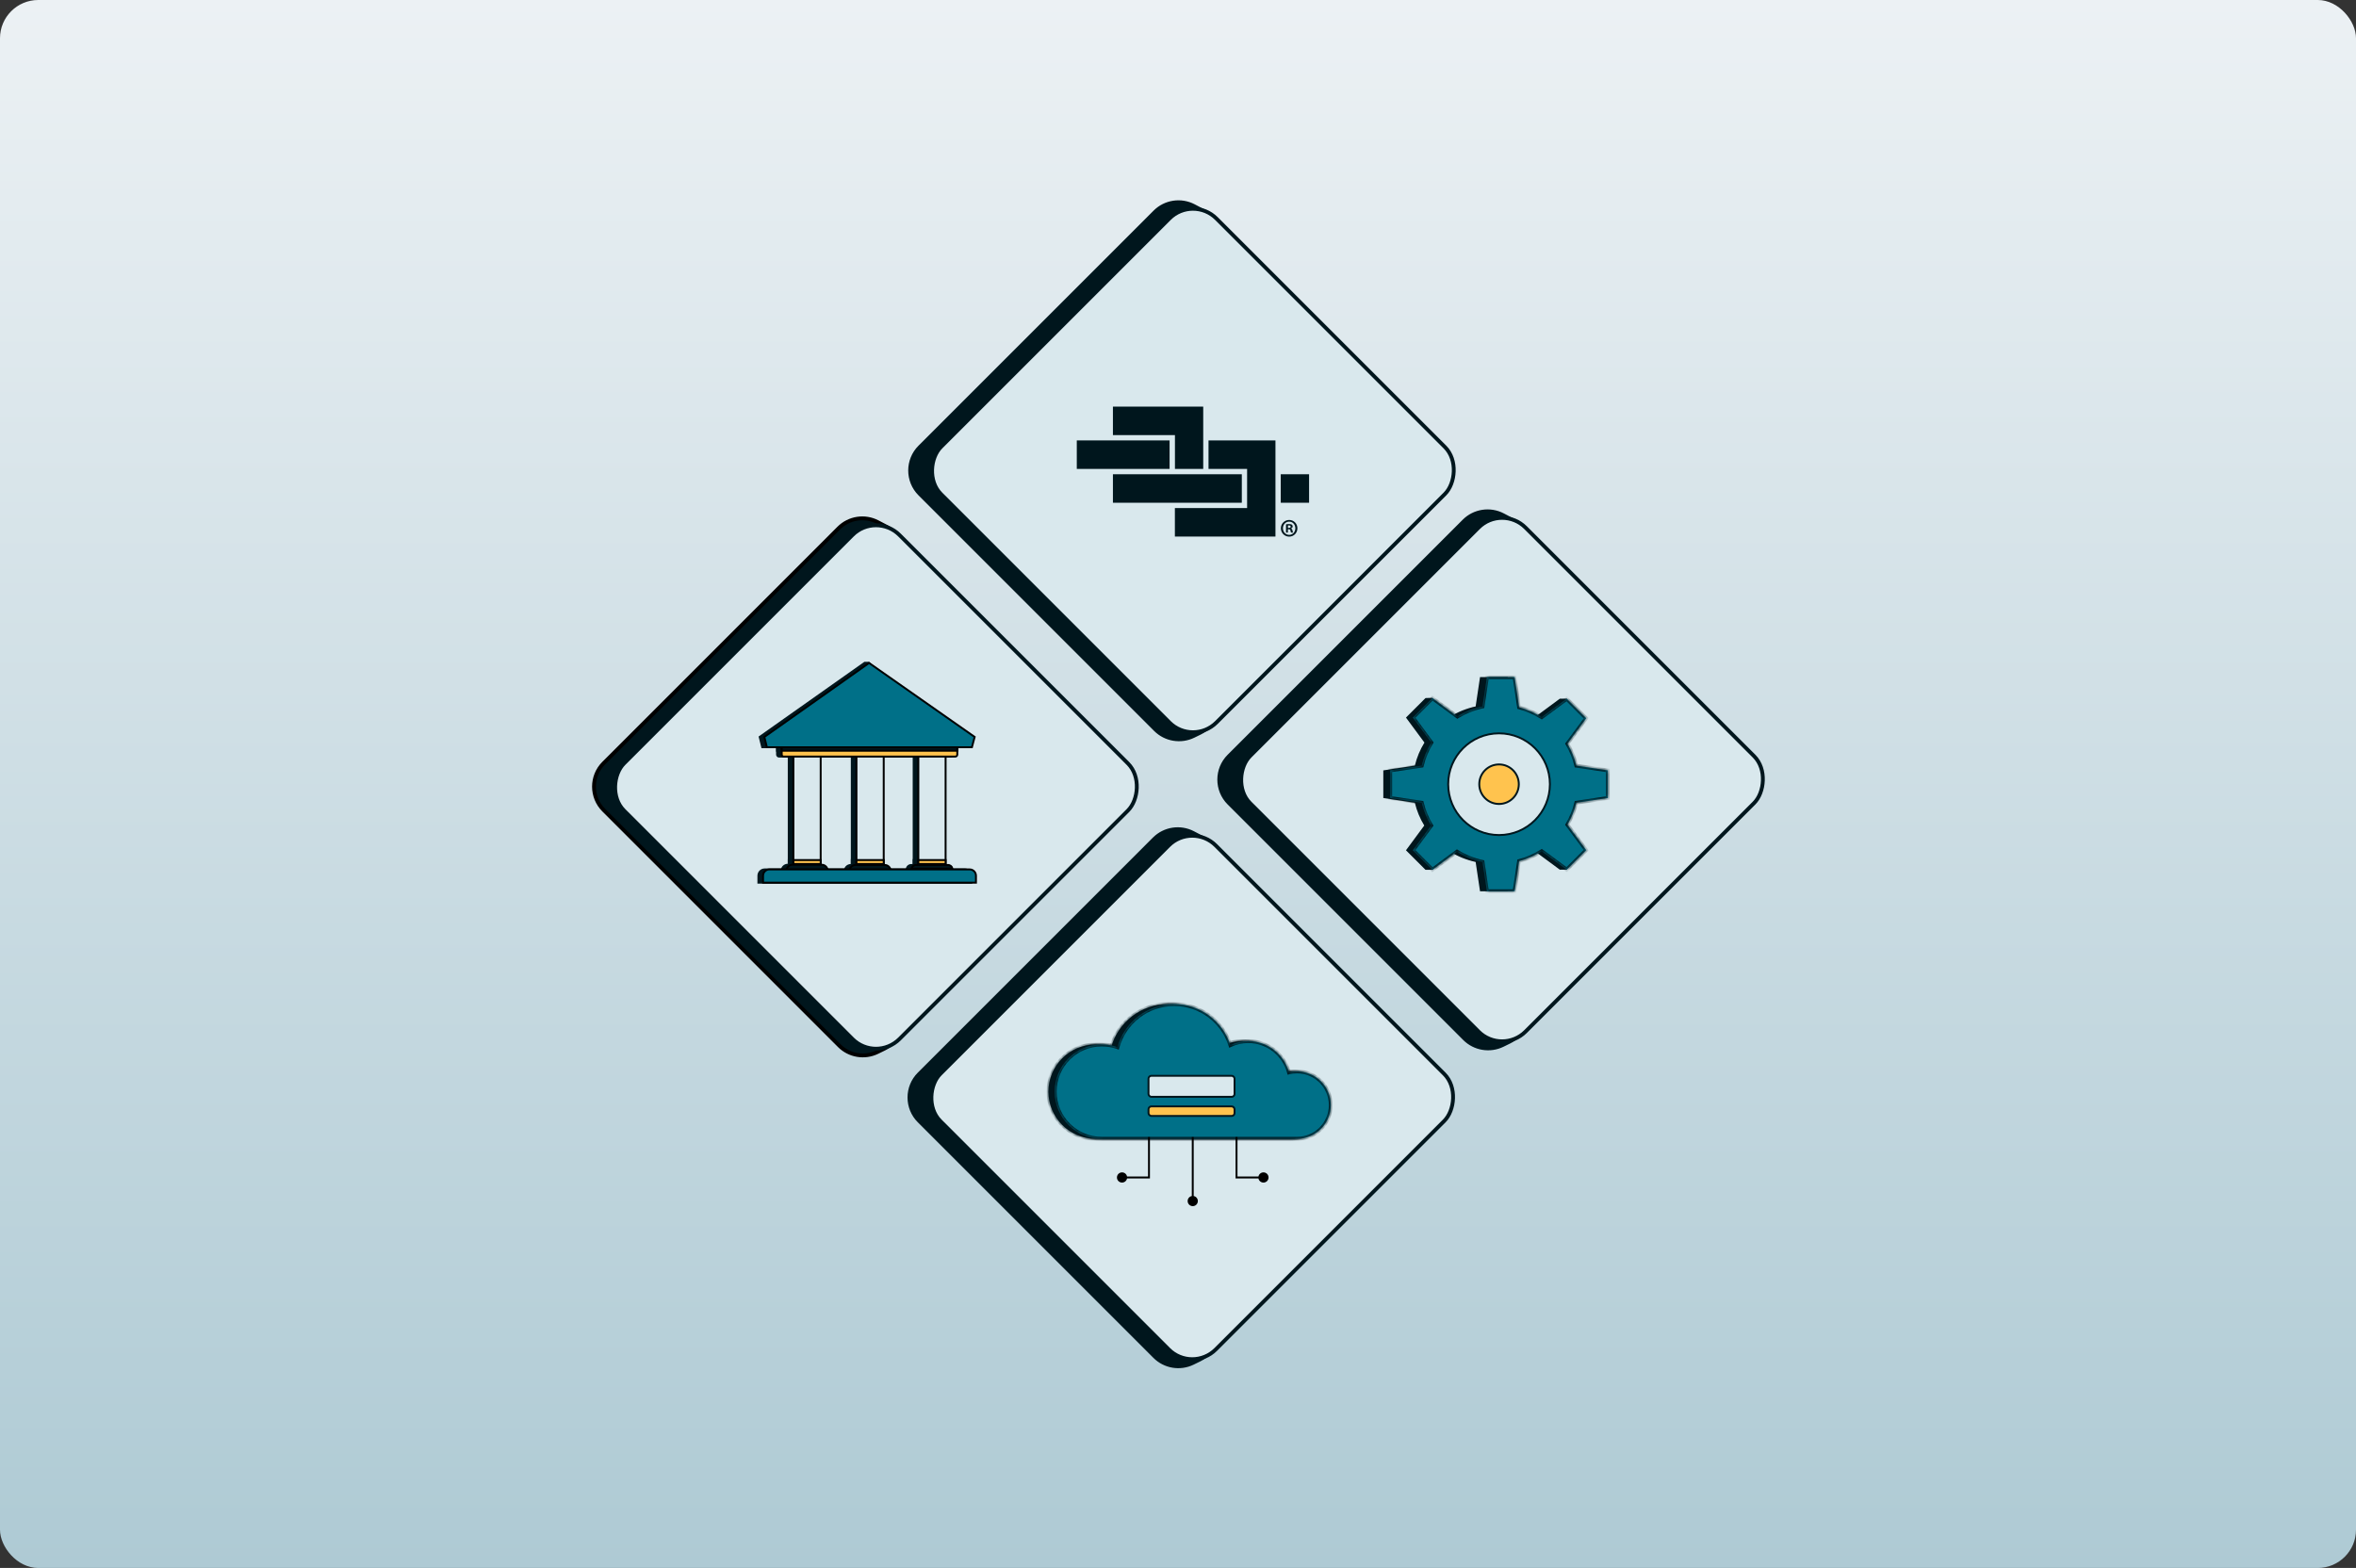 <svg width="616" height="410" viewBox="0 0 616 410" fill="none" xmlns="http://www.w3.org/2000/svg">
<rect x="0" y="0" width="616" height="410" fill="#333333" stroke="none"/>
<rect width="616" height="410" rx="10" fill="url(#paint0_linear_18_918)"/>
<path d="M301.794 219.365C304.48 216.679 308.599 216.05 311.964 217.813L314.238 219.004C315.107 219.459 315.892 220.058 316.561 220.775L372.75 281.054C375.858 284.388 375.86 289.558 372.753 292.894L316.192 353.631C315.467 354.409 314.607 355.047 313.652 355.514L311.887 356.377C308.554 358.008 304.554 357.341 301.93 354.717L240.326 293.113C236.935 289.722 236.935 284.223 240.326 280.832L301.794 219.365Z" fill="#00161D" stroke="#00161D"/>
<rect x="311.726" y="214.943" width="101.864" height="101.864" rx="8.684" transform="rotate(45 311.726 214.943)" fill="#D9E8ED" stroke="#00161D"/>
<mask id="path-4-inside-1_18_918" fill="white">
<path fill-rule="evenodd" clip-rule="evenodd" d="M286.54 297.768C286.509 297.769 286.477 297.769 286.446 297.769C279.639 297.769 274.121 292.251 274.121 285.444C274.121 278.637 279.639 273.119 286.446 273.119C287.878 273.119 289.253 273.363 290.532 273.813C292.343 267.319 298.302 262.555 305.373 262.555C312.251 262.555 318.076 267.061 320.056 273.283C321.477 272.613 323.065 272.238 324.741 272.238C329.842 272.238 334.133 275.71 335.38 280.42C336.06 280.251 336.773 280.161 337.506 280.161C342.368 280.161 346.309 284.103 346.309 288.965C346.309 293.826 342.368 297.768 337.506 297.768V297.768H286.54Z"/>
</mask>
<path fill-rule="evenodd" clip-rule="evenodd" d="M286.54 297.768C286.509 297.769 286.477 297.769 286.446 297.769C279.639 297.769 274.121 292.251 274.121 285.444C274.121 278.637 279.639 273.119 286.446 273.119C287.878 273.119 289.253 273.363 290.532 273.813C292.343 267.319 298.302 262.555 305.373 262.555C312.251 262.555 318.076 267.061 320.056 273.283C321.477 272.613 323.065 272.238 324.741 272.238C329.842 272.238 334.133 275.71 335.38 280.42C336.06 280.251 336.773 280.161 337.506 280.161C342.368 280.161 346.309 284.103 346.309 288.965C346.309 293.826 342.368 297.768 337.506 297.768V297.768H286.54Z" fill="#00161D"/>
<path d="M286.54 297.768V297.268L286.536 297.268L286.54 297.768ZM290.532 273.813L290.366 274.284L290.87 274.461L291.014 273.947L290.532 273.813ZM320.056 273.283L319.58 273.434L319.753 273.978L320.269 273.735L320.056 273.283ZM335.38 280.42L334.896 280.548L335.022 281.023L335.5 280.905L335.38 280.42ZM337.506 297.768L337.506 297.268L337.006 297.268V297.768H337.506ZM337.506 297.768V298.268H338.006V297.768H337.506ZM286.536 297.268C286.506 297.269 286.476 297.269 286.446 297.269V298.269C286.478 298.269 286.511 298.269 286.544 298.268L286.536 297.268ZM286.446 297.269C279.915 297.269 274.621 291.975 274.621 285.444H273.621C273.621 292.527 279.363 298.269 286.446 298.269V297.269ZM274.621 285.444C274.621 278.913 279.915 273.619 286.446 273.619V272.619C279.363 272.619 273.621 278.361 273.621 285.444H274.621ZM286.446 273.619C287.821 273.619 289.14 273.854 290.366 274.284L290.698 273.341C289.367 272.873 287.935 272.619 286.446 272.619V273.619ZM291.014 273.947C292.766 267.664 298.532 263.055 305.373 263.055V262.055C298.072 262.055 291.92 266.974 290.05 273.678L291.014 273.947ZM305.373 263.055C312.027 263.055 317.663 267.414 319.58 273.434L320.533 273.131C318.488 266.708 312.475 262.055 305.373 262.055V263.055ZM320.269 273.735C321.625 273.096 323.141 272.738 324.741 272.738V271.738C322.99 271.738 321.33 272.13 319.843 272.83L320.269 273.735ZM324.741 272.738C329.61 272.738 333.706 276.052 334.896 280.548L335.863 280.292C334.56 275.368 330.075 271.738 324.741 271.738V272.738ZM335.5 280.905C336.142 280.746 336.813 280.661 337.506 280.661V279.661C336.732 279.661 335.979 279.756 335.259 279.934L335.5 280.905ZM337.506 280.661C342.091 280.661 345.809 284.379 345.809 288.965H346.809C346.809 283.826 342.644 279.661 337.506 279.661V280.661ZM345.809 288.965C345.809 293.55 342.091 297.268 337.506 297.268L337.506 298.268C342.644 298.268 346.809 294.103 346.809 288.965H345.809ZM337.006 297.768V297.768H338.006V297.768H337.006ZM337.506 297.268H286.54V298.268H337.506V297.268Z" fill="#00161D" mask="url(#path-4-inside-1_18_918)"/>
<mask id="path-6-inside-2_18_918" fill="white">
<path fill-rule="evenodd" clip-rule="evenodd" d="M288.181 297.768C288.15 297.769 288.118 297.769 288.087 297.769C281.28 297.769 275.762 292.251 275.762 285.444C275.762 278.637 281.28 273.119 288.087 273.119C289.519 273.119 290.894 273.363 292.173 273.813C293.984 267.319 299.943 262.555 307.014 262.555C313.892 262.555 319.717 267.061 321.697 273.283C323.119 272.613 324.706 272.238 326.382 272.238C331.483 272.238 335.774 275.71 337.021 280.42C337.701 280.251 338.414 280.161 339.147 280.161C344.009 280.161 347.95 284.103 347.95 288.965C347.95 293.827 344.009 297.768 339.147 297.768V297.768H288.181Z"/>
</mask>
<path fill-rule="evenodd" clip-rule="evenodd" d="M288.181 297.768C288.15 297.769 288.118 297.769 288.087 297.769C281.28 297.769 275.762 292.251 275.762 285.444C275.762 278.637 281.28 273.119 288.087 273.119C289.519 273.119 290.894 273.363 292.173 273.813C293.984 267.319 299.943 262.555 307.014 262.555C313.892 262.555 319.717 267.061 321.697 273.283C323.119 272.613 324.706 272.238 326.382 272.238C331.483 272.238 335.774 275.71 337.021 280.42C337.701 280.251 338.414 280.161 339.147 280.161C344.009 280.161 347.95 284.103 347.95 288.965C347.95 293.827 344.009 297.768 339.147 297.768V297.768H288.181Z" fill="#007088"/>
<path d="M288.181 297.768V297.268L288.177 297.268L288.181 297.768ZM292.173 273.813L292.007 274.284L292.511 274.461L292.655 273.947L292.173 273.813ZM321.697 273.283L321.221 273.434L321.394 273.978L321.91 273.735L321.697 273.283ZM337.021 280.42L336.537 280.548L336.663 281.023L337.141 280.905L337.021 280.42ZM339.147 297.768L339.147 297.268L338.647 297.268V297.768H339.147ZM339.147 297.768V298.268H339.647V297.768H339.147ZM288.177 297.268C288.147 297.269 288.117 297.269 288.087 297.269V298.269C288.12 298.269 288.152 298.269 288.185 298.268L288.177 297.268ZM288.087 297.269C281.556 297.269 276.262 291.975 276.262 285.444H275.262C275.262 292.527 281.004 298.269 288.087 298.269V297.269ZM276.262 285.444C276.262 278.913 281.556 273.619 288.087 273.619V272.619C281.004 272.619 275.262 278.361 275.262 285.444H276.262ZM288.087 273.619C289.462 273.619 290.781 273.854 292.007 274.284L292.339 273.341C291.008 272.873 289.576 272.619 288.087 272.619V273.619ZM292.655 273.947C294.407 267.664 300.173 263.055 307.014 263.055V262.055C299.713 262.055 293.561 266.974 291.692 273.678L292.655 273.947ZM307.014 263.055C313.668 263.055 319.304 267.414 321.221 273.434L322.174 273.131C320.129 266.708 314.116 262.055 307.014 262.055V263.055ZM321.91 273.735C323.266 273.096 324.782 272.738 326.382 272.738V271.738C324.631 271.738 322.971 272.13 321.484 272.83L321.91 273.735ZM326.382 272.738C331.251 272.738 335.347 276.052 336.537 280.548L337.504 280.292C336.201 275.368 331.716 271.738 326.382 271.738V272.738ZM337.141 280.905C337.783 280.746 338.454 280.661 339.147 280.661V279.661C338.373 279.661 337.62 279.756 336.9 279.934L337.141 280.905ZM339.147 280.661C343.733 280.661 347.45 284.379 347.45 288.965H348.45C348.45 283.826 344.285 279.661 339.147 279.661V280.661ZM347.45 288.965C347.45 293.55 343.733 297.268 339.147 297.268L339.147 298.268C344.285 298.268 348.45 294.103 348.45 288.965H347.45ZM338.647 297.768V297.768H339.647V297.768H338.647ZM339.147 297.268H288.181V298.268H339.147V297.268Z" fill="#00161D" mask="url(#path-6-inside-2_18_918)"/>
<path d="M310.523 314.055C310.523 314.791 311.12 315.388 311.856 315.388C312.592 315.388 313.189 314.791 313.189 314.055C313.189 313.318 312.592 312.721 311.856 312.721C311.12 312.721 310.523 313.318 310.523 314.055ZM311.606 297.328V314.055H312.106V297.328H311.606Z" fill="black"/>
<path d="M300.412 307.892V308.142H300.662V307.892H300.412ZM292.036 307.892C292.036 308.629 292.633 309.226 293.369 309.226C294.106 309.226 294.702 308.629 294.702 307.892C294.702 307.156 294.106 306.559 293.369 306.559C292.633 306.559 292.036 307.156 292.036 307.892ZM300.162 297.328V307.892H300.662V297.328H300.162ZM300.412 307.642H293.369V308.142H300.412V307.642Z" fill="black"/>
<path d="M323.301 307.892V308.142H323.051V307.892H323.301ZM331.677 307.892C331.677 308.629 331.08 309.226 330.343 309.226C329.607 309.226 329.01 308.629 329.01 307.892C329.01 307.156 329.607 306.559 330.343 306.559C331.08 306.559 331.677 307.156 331.677 307.892ZM323.551 297.328V307.892H323.051V297.328H323.551ZM323.301 307.642H330.343V308.142H323.301V307.642Z" fill="black"/>
<rect x="300.286" y="289.305" width="22.5" height="2.5" rx="0.75" fill="#FFC34E" stroke="#00161D" stroke-width="0.5"/>
<rect x="300.286" y="281.305" width="22.5" height="5.5" rx="0.75" fill="#D9E8ED" stroke="#00161D" stroke-width="0.5"/>
<path d="M301.974 55.424C304.66 52.738 308.779 52.11 312.144 53.872L314.418 55.063C315.287 55.518 316.072 56.117 316.741 56.835L372.93 117.114C376.039 120.448 376.04 125.618 372.933 128.954L316.372 189.691C315.648 190.468 314.787 191.106 313.833 191.573L312.067 192.437C308.734 194.067 304.734 193.4 302.11 190.777L240.507 129.173C237.115 125.781 237.115 120.283 240.507 116.891L301.974 55.424Z" fill="#00161D" stroke="#00161D"/>
<rect x="311.905" y="51.003" width="101.864" height="101.864" rx="8.684" transform="rotate(45 311.905 51.003)" fill="#D9E8ED" stroke="#00161D"/>
<path d="M305.803 115.162H281.538V122.614H305.803V115.162Z" fill="#00161D"/>
<path d="M290.985 106.32V113.772H307.201V122.614H314.594V106.324H290.985V106.32Z" fill="#00161D"/>
<path d="M342.272 124.009H334.863V131.461H342.272V124.009Z" fill="#00161D"/>
<path d="M315.98 115.162V122.614H326.068V132.85H307.185V140.302H333.481V115.166H315.98V115.162Z" fill="#00161D"/>
<path d="M324.686 131.461V124.009H290.985V131.461H324.686Z" fill="#00161D"/>
<path d="M339.221 138.129C339.221 139.357 338.285 140.32 337.066 140.32C335.859 140.32 334.897 139.357 334.897 138.129C334.897 136.928 335.859 135.965 337.066 135.965C338.285 135.965 339.221 136.928 339.221 138.129ZM335.436 138.129C335.436 139.093 336.129 139.858 337.079 139.858C338.003 139.858 338.683 139.093 338.683 138.142C338.683 137.179 338.003 136.4 337.066 136.4C336.129 136.4 335.436 137.179 335.436 138.129ZM336.732 139.264H336.244V137.1C336.437 137.06 336.706 137.034 337.053 137.034C337.451 137.034 337.63 137.1 337.784 137.192C337.9 137.285 337.99 137.456 337.99 137.667C337.99 137.905 337.81 138.09 337.553 138.169V138.195C337.759 138.274 337.874 138.433 337.938 138.723C338.002 139.053 338.041 139.185 338.092 139.264H337.566C337.502 139.185 337.463 138.987 337.399 138.736C337.361 138.499 337.232 138.393 336.963 138.393H336.732V139.264ZM336.745 138.037H336.976C337.245 138.037 337.463 137.944 337.463 137.72C337.463 137.522 337.322 137.39 337.014 137.39C336.886 137.39 336.796 137.403 336.745 137.416V138.037Z" fill="#00161D"/>
<path d="M382.796 136.246C385.481 133.561 389.601 132.932 392.966 134.694L395.24 135.886C396.109 136.341 396.894 136.94 397.563 137.657L453.752 197.936C456.86 201.27 456.862 206.44 453.755 209.776L397.193 270.513C396.469 271.29 395.609 271.929 394.654 272.395L392.889 273.259C389.556 274.889 385.556 274.222 382.932 271.599L321.328 209.995C317.937 206.604 317.937 201.105 321.328 197.714L382.796 136.246Z" fill="#00161D" stroke="#00161D"/>
<rect x="392.727" y="131.825" width="101.864" height="101.864" rx="8.684" transform="rotate(45 392.727 131.825)" fill="#D9E8ED" stroke="#00161D"/>
<path d="M385.872 184.973L386.041 184.937L386.067 184.766L387.186 177.305H393.981L395.134 184.986L395.158 185.149L395.318 185.191C397.414 185.737 399.38 186.606 401.16 187.741L401.304 187.834L401.443 187.732L407.911 182.951H409.514L412.634 187.801L407.812 194.324L407.714 194.458L407.798 194.6C408.829 196.339 409.611 198.243 410.094 200.263L410.133 200.427L410.3 200.452L418.334 201.657V208.452L410.3 209.657L410.133 209.682L410.094 209.846C409.611 211.866 408.829 213.77 407.798 215.509L407.713 215.652L407.812 215.785L412.634 222.308L409.5 227.158H407.91L401.442 222.378L401.304 222.275L401.159 222.368C399.38 223.503 397.414 224.372 395.318 224.918L395.158 224.96L395.134 225.123L393.981 232.805H387.186L386.067 225.343L386.041 225.172L385.871 225.136C383.497 224.635 381.274 223.723 379.28 222.478L379.109 222.371L378.968 222.517L374.446 227.194H372.819L367.936 222.311L372.59 216.013L372.69 215.878L372.602 215.735C371.504 213.935 370.674 211.954 370.17 209.846L370.131 209.682L369.964 209.657L361.931 208.452V201.657L369.964 200.452L370.131 200.427L370.17 200.263C370.681 198.127 371.526 196.12 372.647 194.301L372.736 194.157L372.635 194.021L367.935 187.663L372.822 182.776L374.404 182.727L379.068 187.531L379.208 187.675L379.379 187.569C381.347 186.356 383.536 185.466 385.872 184.973ZM390.132 217.95C397.254 217.95 403.027 212.176 403.027 205.054C403.027 197.933 397.254 192.159 390.132 192.159C383.01 192.159 377.237 197.933 377.237 205.054C377.237 212.176 383.01 217.95 390.132 217.95Z" fill="#00161D" stroke="#00161D" stroke-width="0.5"/>
<mask id="path-24-inside-3_18_918" fill="white">
<path fill-rule="evenodd" clip-rule="evenodd" d="M396.004 177.055H388.778L387.627 184.729C385.263 185.228 383.047 186.129 381.055 187.357L374.523 182.529L369.413 187.639L374.241 194.171C373.107 196.011 372.252 198.042 371.734 200.205L363.487 201.442V208.668L371.734 209.905C372.244 212.038 373.084 214.044 374.195 215.865L369.413 222.335L374.522 227.444L380.954 222.691C382.972 223.951 385.223 224.874 387.627 225.381L388.778 233.055H396.003L397.187 225.161C399.309 224.608 401.299 223.729 403.1 222.58L409.635 227.409L414.744 222.3L409.82 215.637C410.864 213.877 411.655 211.949 412.144 209.904L420.39 208.667V201.442L412.144 200.205C411.655 198.16 410.864 196.233 409.82 194.473L414.744 187.811L409.634 182.701L403.1 187.531C401.299 186.381 399.31 185.502 397.188 184.95L396.004 177.055ZM391.939 217.7C398.923 217.7 404.585 212.039 404.585 205.055C404.585 198.071 398.923 192.41 391.939 192.41C384.956 192.41 379.294 198.071 379.294 205.055C379.294 212.039 384.956 217.7 391.939 217.7Z"/>
</mask>
<path fill-rule="evenodd" clip-rule="evenodd" d="M396.004 177.055H388.778L387.627 184.729C385.263 185.228 383.047 186.129 381.055 187.357L374.523 182.529L369.413 187.639L374.241 194.171C373.107 196.011 372.252 198.042 371.734 200.205L363.487 201.442V208.668L371.734 209.905C372.244 212.038 373.084 214.044 374.195 215.865L369.413 222.335L374.522 227.444L380.954 222.691C382.972 223.951 385.223 224.874 387.627 225.381L388.778 233.055H396.003L397.187 225.161C399.309 224.608 401.299 223.729 403.1 222.58L409.635 227.409L414.744 222.3L409.82 215.637C410.864 213.877 411.655 211.949 412.144 209.904L420.39 208.667V201.442L412.144 200.205C411.655 198.16 410.864 196.233 409.82 194.473L414.744 187.811L409.634 182.701L403.1 187.531C401.299 186.381 399.31 185.502 397.188 184.95L396.004 177.055ZM391.939 217.7C398.923 217.7 404.585 212.039 404.585 205.055C404.585 198.071 398.923 192.41 391.939 192.41C384.956 192.41 379.294 198.071 379.294 205.055C379.294 212.039 384.956 217.7 391.939 217.7Z" fill="#007088"/>
<path d="M388.778 177.055V176.555H388.347L388.283 176.981L388.778 177.055ZM396.004 177.055L396.498 176.981L396.434 176.555H396.004V177.055ZM387.627 184.729L387.73 185.218L388.07 185.147L388.121 184.803L387.627 184.729ZM381.055 187.357L380.757 187.759L381.029 187.96L381.317 187.783L381.055 187.357ZM374.523 182.529L374.82 182.127L374.474 181.871L374.169 182.176L374.523 182.529ZM369.413 187.639L369.06 187.285L368.755 187.59L369.011 187.936L369.413 187.639ZM374.241 194.171L374.667 194.433L374.844 194.145L374.643 193.874L374.241 194.171ZM371.734 200.205L371.809 200.699L372.142 200.649L372.221 200.321L371.734 200.205ZM363.487 201.442L363.413 200.947L362.987 201.011V201.442H363.487ZM363.487 208.668H362.987V209.098L363.413 209.162L363.487 208.668ZM371.734 209.905L372.22 209.788L372.142 209.46L371.808 209.41L371.734 209.905ZM374.195 215.865L374.597 216.162L374.797 215.891L374.622 215.604L374.195 215.865ZM369.413 222.335L369.011 222.038L368.755 222.384L369.059 222.688L369.413 222.335ZM374.522 227.444L374.169 227.798L374.473 228.102L374.82 227.846L374.522 227.444ZM380.954 222.691L381.219 222.266L380.93 222.086L380.657 222.288L380.954 222.691ZM387.627 225.381L388.121 225.307L388.069 224.964L387.73 224.892L387.627 225.381ZM388.778 233.055L388.283 233.129L388.347 233.555H388.778V233.055ZM396.003 233.055V233.555H396.434L396.498 233.129L396.003 233.055ZM397.187 225.161L397.061 224.677L396.742 224.76L396.693 225.087L397.187 225.161ZM403.1 222.58L403.398 222.177L403.121 221.973L402.831 222.158L403.1 222.58ZM409.635 227.409L409.338 227.811L409.684 228.067L409.988 227.763L409.635 227.409ZM414.744 222.3L415.098 222.653L415.402 222.349L415.146 222.003L414.744 222.3ZM409.82 215.637L409.39 215.382L409.221 215.668L409.418 215.935L409.82 215.637ZM412.144 209.904L412.07 209.41L411.737 209.46L411.658 209.788L412.144 209.904ZM420.39 208.667L420.465 209.162L420.89 209.098V208.667H420.39ZM420.39 201.442H420.89V201.011L420.465 200.947L420.39 201.442ZM412.144 200.205L411.658 200.321L411.736 200.649L412.07 200.699L412.144 200.205ZM409.82 194.473L409.418 194.175L409.22 194.442L409.39 194.728L409.82 194.473ZM414.744 187.811L415.146 188.108L415.402 187.761L415.097 187.457L414.744 187.811ZM409.634 182.701L409.988 182.348L409.684 182.043L409.337 182.299L409.634 182.701ZM403.1 187.531L402.831 187.952L403.121 188.137L403.397 187.933L403.1 187.531ZM397.188 184.95L396.693 185.024L396.742 185.35L397.062 185.434L397.188 184.95ZM388.778 177.555H396.004V176.555H388.778V177.555ZM388.121 184.803L389.272 177.129L388.283 176.981L387.132 184.655L388.121 184.803ZM381.317 187.783C383.262 186.584 385.423 185.705 387.73 185.218L387.523 184.24C385.102 184.751 382.833 185.674 380.792 186.932L381.317 187.783ZM374.225 182.931L380.757 187.759L381.352 186.955L374.82 182.127L374.225 182.931ZM369.767 187.992L374.876 182.883L374.169 182.176L369.06 187.285L369.767 187.992ZM374.643 193.874L369.815 187.342L369.011 187.936L373.839 194.468L374.643 193.874ZM372.221 200.321C372.725 198.211 373.56 196.229 374.667 194.433L373.816 193.908C372.654 195.793 371.778 197.874 371.248 200.088L372.221 200.321ZM363.561 201.936L371.809 200.699L371.66 199.71L363.413 200.947L363.561 201.936ZM363.987 208.668V201.442H362.987V208.668H363.987ZM371.808 209.41L363.561 208.173L363.413 209.162L371.66 210.399L371.808 209.41ZM374.622 215.604C373.537 213.827 372.718 211.87 372.22 209.788L371.248 210.021C371.77 212.206 372.63 214.26 373.769 216.125L374.622 215.604ZM373.793 215.568L369.011 222.038L369.815 222.632L374.597 216.162L373.793 215.568ZM369.059 222.688L374.169 227.798L374.876 227.091L369.767 221.981L369.059 222.688ZM374.82 227.846L381.251 223.093L380.657 222.288L374.225 227.042L374.82 227.846ZM387.73 224.892C385.384 224.397 383.189 223.496 381.219 222.266L380.689 223.115C382.756 224.405 385.061 225.351 387.523 225.87L387.73 224.892ZM389.272 232.981L388.121 225.307L387.132 225.455L388.283 233.129L389.272 232.981ZM396.003 232.555H388.778V233.555H396.003V232.555ZM396.693 225.087L395.509 232.981L396.498 233.129L397.682 225.235L396.693 225.087ZM402.831 222.158C401.074 223.28 399.132 224.138 397.061 224.677L397.313 225.645C399.487 225.079 401.525 224.178 403.369 223.001L402.831 222.158ZM409.932 227.007L403.398 222.177L402.803 222.982L409.338 227.811L409.932 227.007ZM414.391 221.946L409.281 227.056L409.988 227.763L415.098 222.653L414.391 221.946ZM409.418 215.935L414.342 222.597L415.146 222.003L410.222 215.34L409.418 215.935ZM411.658 209.788C411.181 211.784 410.409 213.665 409.39 215.382L410.25 215.893C411.319 214.09 412.13 212.115 412.631 210.021L411.658 209.788ZM420.316 208.173L412.07 209.41L412.219 210.399L420.465 209.162L420.316 208.173ZM419.89 201.442V208.667H420.89V201.442H419.89ZM412.07 200.699L420.316 201.936L420.465 200.947L412.218 199.71L412.07 200.699ZM409.39 194.728C410.408 196.445 411.181 198.326 411.658 200.321L412.63 200.088C412.129 197.994 411.319 196.02 410.25 194.218L409.39 194.728ZM410.222 194.77L415.146 188.108L414.342 187.513L409.418 194.175L410.222 194.77ZM415.097 187.457L409.988 182.348L409.281 183.055L414.39 188.164L415.097 187.457ZM409.337 182.299L402.803 187.129L403.397 187.933L409.932 183.103L409.337 182.299ZM397.062 185.434C399.132 185.972 401.074 186.831 402.831 187.952L403.369 187.109C401.525 185.932 399.487 185.032 397.314 184.466L397.062 185.434ZM395.509 177.129L396.693 185.024L397.682 184.876L396.498 176.981L395.509 177.129ZM404.085 205.055C404.085 211.763 398.647 217.2 391.939 217.2V218.2C399.199 218.2 405.085 212.315 405.085 205.055H404.085ZM391.939 192.91C398.647 192.91 404.085 198.348 404.085 205.055H405.085C405.085 197.795 399.199 191.91 391.939 191.91V192.91ZM379.794 205.055C379.794 198.348 385.232 192.91 391.939 192.91V191.91C384.68 191.91 378.794 197.795 378.794 205.055H379.794ZM391.939 217.2C385.232 217.2 379.794 211.763 379.794 205.055H378.794C378.794 212.315 384.68 218.2 391.939 218.2V217.2Z" fill="#00161D" mask="url(#path-24-inside-3_18_918)"/>
<circle cx="391.939" cy="205.055" r="13.298" fill="#D9E8ED" stroke="#00161D" stroke-width="0.5"/>
<circle cx="391.939" cy="205.055" r="5.169" fill="#FFC34E" stroke="#00161D" stroke-width="0.5"/>
<path d="M219.315 138.082C222.001 135.397 226.121 134.768 229.485 136.53L231.76 137.721C232.628 138.177 233.414 138.775 234.082 139.493L290.272 199.772C293.38 203.106 293.381 208.276 290.275 211.612L233.713 272.349C232.989 273.126 232.128 273.764 231.174 274.231L229.408 275.095C226.076 276.725 222.075 276.058 219.452 273.435L157.848 211.831C154.456 208.44 154.456 202.941 157.848 199.55L219.315 138.082Z" fill="#00161D" stroke="black"/>
<rect x="229.036" y="133.761" width="101.864" height="101.864" rx="8.684" transform="rotate(45 229.036 133.761)" fill="#D9E8ED" stroke="#00161D"/>
<path d="M213.604 196.254H205.972V226.17H213.604V196.254Z" fill="#00161D"/>
<path d="M213.604 224.643H205.972V226.17H213.604V224.643Z" fill="#00161D"/>
<path d="M204.141 227.696C204.141 226.684 204.961 225.864 205.972 225.864H213.604C214.616 225.864 215.436 226.684 215.436 227.696H204.141Z" fill="#00161D"/>
<path d="M230.088 196.497H222.457V226.233H230.088V196.497Z" fill="#00161D"/>
<path d="M230.088 224.643H222.457V226.17H230.088V224.643Z" fill="#00161D"/>
<path d="M220.625 227.76C220.625 226.748 221.445 225.928 222.457 225.928H230.088C231.1 225.928 231.92 226.748 231.92 227.76H220.625Z" fill="#00161D"/>
<path d="M246.267 196.497H238.636V226.233H246.267V196.497Z" fill="#00161D"/>
<path d="M246.267 224.643H238.636V226.17H246.267V224.643Z" fill="#00161D"/>
<path d="M236.804 227.39C236.804 226.583 237.459 225.928 238.266 225.928H246.636C247.444 225.928 248.099 226.583 248.099 227.39H236.804Z" fill="#00161D"/>
<path d="M202.92 195.643H249.32V197.324C249.32 197.745 248.979 198.085 248.559 198.085H203.681C203.261 198.085 202.92 197.745 202.92 197.324V195.643Z" fill="#00161D"/>
<path d="M202.92 194.422H249.32V196.559H202.92V194.422Z" fill="#00161D"/>
<path d="M198.036 228.987C198.036 227.937 198.887 227.085 199.938 227.085H252.302C253.352 227.085 254.204 227.937 254.204 228.987V231.054H198.036V228.987Z" fill="#00161D"/>
<path fill-rule="evenodd" clip-rule="evenodd" d="M226.005 173.054H227.188L253.088 195.643H199.093L198.341 192.593L226.005 173.054Z" fill="#00161D"/>
<path d="M207.443 225.92V196.504H214.575V225.92H207.443Z" fill="#D9E8ED" stroke="black" stroke-width="0.5"/>
<path d="M207.443 225.92V224.894H214.575V225.92H207.443Z" fill="#FFC34E" stroke="black" stroke-width="0.5"/>
<path d="M205.631 227.446C205.751 226.691 206.405 226.114 207.193 226.114H214.825C215.613 226.114 216.267 226.691 216.387 227.446H205.631Z" fill="#00161D" stroke="black" stroke-width="0.5"/>
<path d="M223.928 225.983V196.747H231.059V225.983H223.928Z" fill="#D9E8ED" stroke="black" stroke-width="0.5"/>
<path d="M223.928 225.919V224.893H231.059V225.919H223.928Z" fill="#FFC34E" stroke="black" stroke-width="0.5"/>
<path d="M222.116 227.509C222.236 226.755 222.889 226.178 223.678 226.178H231.309C232.098 226.178 232.751 226.755 232.871 227.509H222.116Z" fill="#00161D" stroke="black" stroke-width="0.5"/>
<path d="M240.106 225.983V196.747H247.238V225.983H240.106Z" fill="#D9E8ED" stroke="black" stroke-width="0.5"/>
<path d="M240.106 225.919V224.893H247.238V225.919H240.106Z" fill="#FFC34E" stroke="black" stroke-width="0.5"/>
<path d="M238.301 227.14C238.416 226.59 238.903 226.178 239.487 226.178H247.857C248.441 226.178 248.929 226.59 249.044 227.14H238.301Z" fill="#00161D" stroke="black" stroke-width="0.5"/>
<path d="M204.391 195.894H250.291V197.325C250.291 197.607 250.062 197.836 249.78 197.836H204.902C204.62 197.836 204.391 197.607 204.391 197.325V195.894Z" fill="#FFC34E" stroke="black" stroke-width="0.5"/>
<path d="M204.391 194.672H250.291V196.309H204.391V194.672Z" fill="#00161D" stroke="black" stroke-width="0.5"/>
<path d="M199.507 228.987C199.507 228.075 200.247 227.335 201.159 227.335H253.523C254.436 227.335 255.175 228.075 255.175 228.987V230.803H199.507V228.987Z" fill="#007088" stroke="black" stroke-width="0.5"/>
<path d="M199.846 192.699L227.226 173.359L254.833 192.698L254.117 195.393H200.51L199.846 192.699Z" fill="#007088" stroke="black" stroke-width="0.5"/>
<defs>
<linearGradient id="paint0_linear_18_918" x1="308" y1="0" x2="308" y2="410" gradientUnits="userSpaceOnUse">
<stop stop-color="#ECF1F4"/>
<stop offset="1" stop-color="#AECAD4"/>
</linearGradient>
</defs>
</svg>
